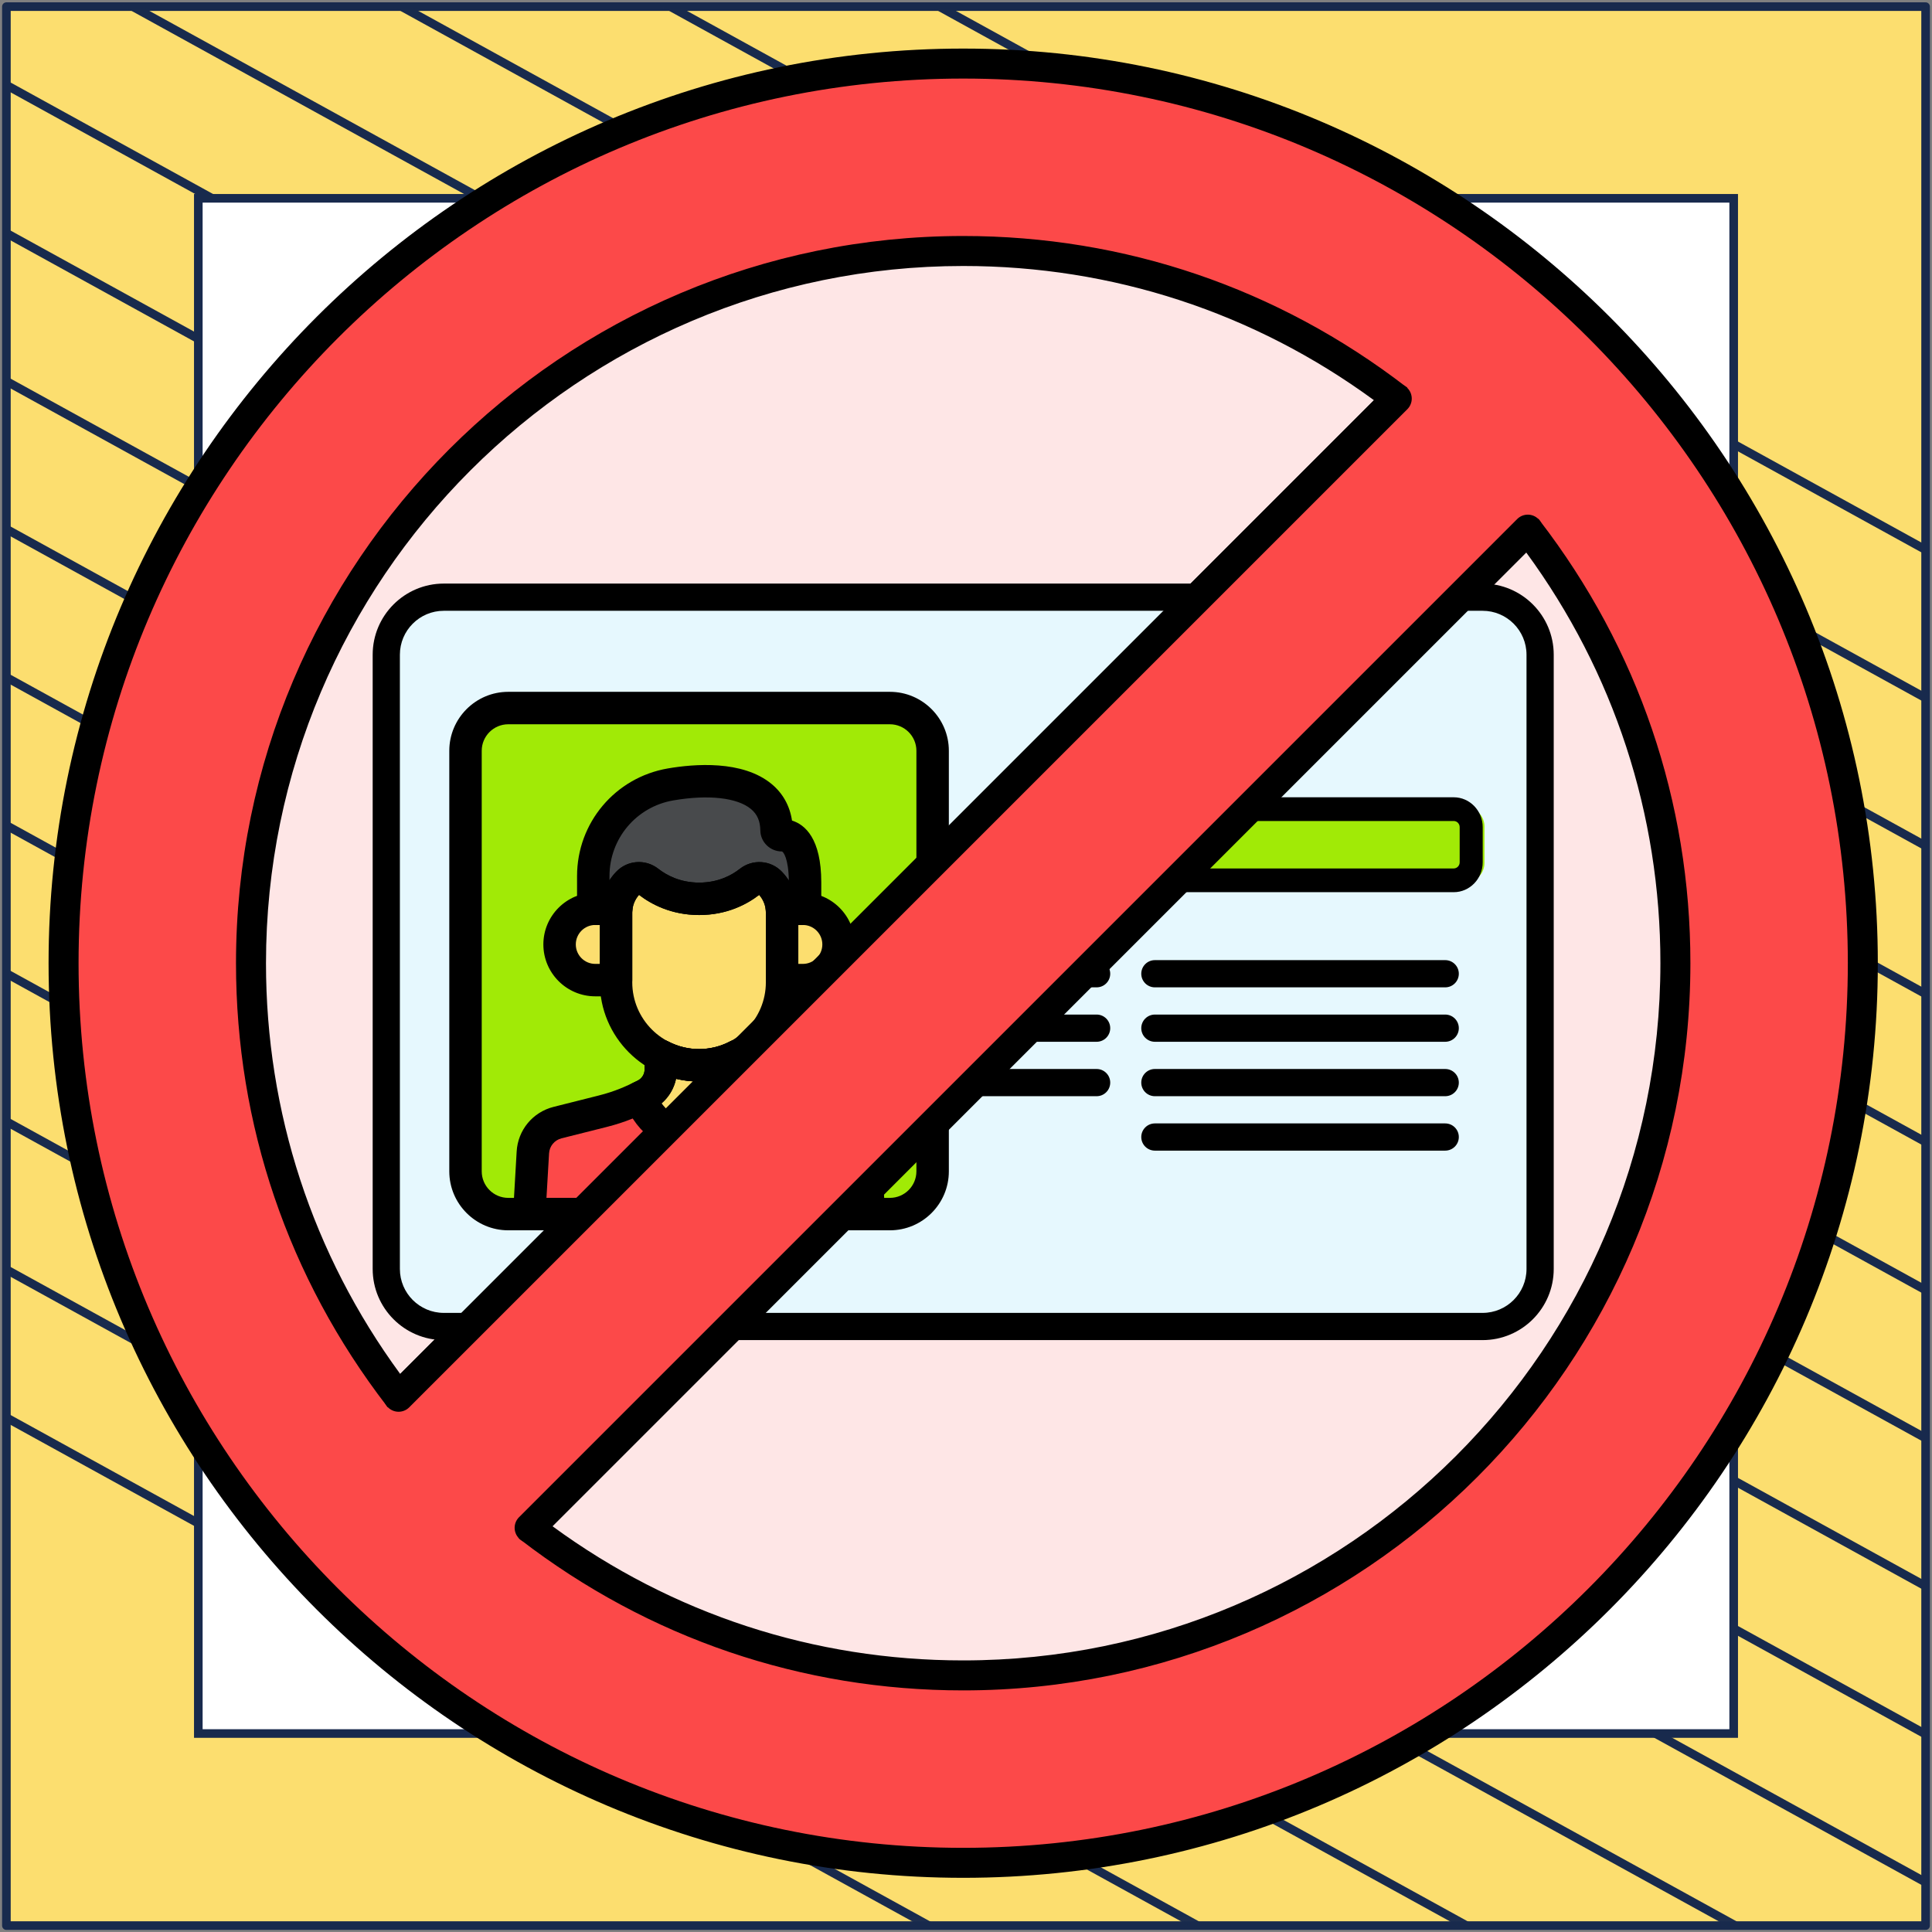 <?xml version="1.0" encoding="UTF-8"?> <svg xmlns="http://www.w3.org/2000/svg" width="302" height="302" viewBox="0 0 302 302" fill="none"><rect x="0" y="0" width="302" height="302" fill="#808080" stroke="none"/><path d="M301 1.038H1V301H301V1.038Z" fill="#FCDE6F" stroke="#182A4D" stroke-width="1.346" stroke-linejoin="round"></path><mask id="mask0_414_73036" style="mask-type:luminance" maskUnits="userSpaceOnUse" x="1" y="1" width="300" height="300"><path d="M301 1H1V300.962H301V1Z" fill="white"></path></mask><g mask="url(#mask0_414_73036)"><path d="M-285.023 64.085L219.795 342.086" stroke="#182A4D" stroke-width="1.346" stroke-miterlimit="10"></path><path d="M-263.954 52.544L240.932 330.581" stroke="#182A4D" stroke-width="1.346" stroke-miterlimit="10"></path><path d="M-242.819 41.04L261.999 319.04" stroke="#182A4D" stroke-width="1.346" stroke-miterlimit="10"></path><path d="M-221.682 29.536L283.136 307.536" stroke="#182A4D" stroke-width="1.346" stroke-miterlimit="10"></path><path d="M-200.545 18.032L304.272 296.032" stroke="#182A4D" stroke-width="1.346" stroke-miterlimit="10"></path><path d="M-179.41 6.528L325.409 284.528" stroke="#182A4D" stroke-width="1.346" stroke-miterlimit="10"></path><path d="M-158.273 -5.013L346.545 273.024" stroke="#182A4D" stroke-width="1.346" stroke-miterlimit="10"></path><path d="M-137.205 -16.517L367.613 261.483" stroke="#182A4D" stroke-width="1.346" stroke-miterlimit="10"></path><path d="M-116.069 -28.021L388.749 249.979" stroke="#182A4D" stroke-width="1.346" stroke-miterlimit="10"></path><path d="M-94.932 -39.525L409.886 238.475" stroke="#182A4D" stroke-width="1.346" stroke-miterlimit="10"></path><path d="M-73.796 -51.029L431.023 226.971" stroke="#182A4D" stroke-width="1.346" stroke-miterlimit="10"></path><path d="M-52.659 -62.533L452.159 215.467" stroke="#182A4D" stroke-width="1.346" stroke-miterlimit="10"></path><path d="M-31.591 -74.075L473.227 203.963" stroke="#182A4D" stroke-width="1.346" stroke-miterlimit="10"></path><path d="M-10.454 -85.579L494.363 192.422" stroke="#182A4D" stroke-width="1.346" stroke-miterlimit="10"></path></g><path d="M271 31H31V270.975H271V31Z" fill="white" stroke="#182A4D" stroke-width="1.346" stroke-miterlimit="10"></path><path d="M150.562 9.937C72.897 9.937 9.937 72.897 9.937 150.562C9.937 228.227 72.897 291.187 150.562 291.187C228.227 291.187 291.187 228.227 291.187 150.562C291.187 72.897 228.227 9.937 150.562 9.937ZM150.562 261.89C89.176 261.89 39.234 211.949 39.234 150.562C39.234 89.176 89.176 39.234 150.562 39.234C211.948 39.234 261.89 89.176 261.89 150.562C261.89 211.949 211.948 261.89 150.562 261.89Z" fill="#FC4949"></path><path d="M150.562 261.89C212.047 261.89 261.89 212.047 261.89 150.562C261.89 89.077 212.047 39.234 150.562 39.234C89.077 39.234 39.234 89.077 39.234 150.562C39.234 212.047 89.077 261.89 150.562 261.89Z" fill="#FEE6E6"></path><path d="M150.562 293.531C71.729 293.531 7.593 229.395 7.593 150.562C7.593 71.729 71.729 7.594 150.562 7.594C229.395 7.594 293.531 71.729 293.531 150.562C293.531 229.395 229.395 293.531 150.562 293.531ZM150.562 12.281C74.314 12.281 12.281 74.314 12.281 150.562C12.281 226.81 74.314 288.844 150.562 288.844C226.81 288.844 288.843 226.81 288.843 150.562C288.843 74.314 226.81 12.281 150.562 12.281Z" fill="black"></path><path d="M62.075 221.878L60.447 219.763C45.036 199.741 36.89 175.811 36.89 150.562C36.89 87.883 87.883 36.89 150.562 36.89C175.811 36.89 199.741 45.036 219.765 60.449L221.88 62.076L62.075 221.878ZM150.562 41.578C90.468 41.578 41.578 90.469 41.578 150.562C41.578 173.877 48.824 196.017 62.557 214.767L214.768 62.557C196.017 48.824 173.875 41.578 150.562 41.578Z" fill="black"></path><path d="M150.562 264.234C125.312 264.234 101.382 256.088 81.359 240.676L79.244 239.048L239.049 79.247L240.677 81.362C256.088 101.383 264.234 125.313 264.234 150.562C264.234 213.241 213.241 264.234 150.562 264.234ZM86.356 238.568C105.106 252.301 127.248 259.547 150.562 259.547C210.656 259.547 259.546 210.656 259.546 150.562C259.546 127.248 252.301 105.108 238.568 86.358L86.356 238.568Z" fill="black"></path><path d="M231.751 93.349H69.374C64.407 93.349 60.382 97.375 60.382 102.341V198.358C60.382 203.325 64.407 207.351 69.374 207.351H231.751C236.717 207.351 240.743 203.325 240.743 198.358V102.341C240.743 97.375 236.717 93.349 231.751 93.349Z" fill="#E6F8FE"></path><path d="M139.101 110.678H79.448C75.758 110.678 72.766 113.67 72.766 117.361V183.1C72.766 186.79 75.758 189.782 79.448 189.782H139.102C142.793 189.782 145.785 186.79 145.785 183.1V117.361C145.784 113.67 142.792 110.678 139.101 110.678Z" fill="#A1EA06"></path><path d="M109.275 166.525C107.122 166.525 105.089 165.99 103.297 165.052V167.164C103.297 168.874 102.321 170.434 100.787 171.19C98.722 172.208 96.917 173.021 94.182 173.71L87.156 175.478C84.982 176.026 83.418 177.922 83.293 180.16L82.735 189.781H135.817L135.259 180.16C135.134 177.921 133.569 176.025 131.396 175.478L124.37 173.71C120.646 172.773 117.718 171.166 117.756 171.185C116.225 170.431 115.255 168.871 115.255 167.164V165.052C113.461 165.99 111.428 166.525 109.275 166.525Z" fill="#FC4949"></path><path d="M120.398 138.026C119.549 137.135 118.17 137.054 117.202 137.813C115.673 139.013 113.026 140.497 109.289 140.497C105.542 140.497 102.882 139.006 101.346 137.804C100.38 137.047 99.002 137.132 98.156 138.021L98.152 138.026C96.962 139.274 96.298 140.932 96.298 142.656V153.547C96.298 160.684 102.137 166.524 109.275 166.524C116.412 166.524 122.251 160.684 122.251 153.547V142.656C122.251 140.932 121.588 139.274 120.398 138.026Z" fill="#FCDE6F"></path><path d="M100.796 171.185C100.556 171.304 100.32 171.419 100.085 171.531C101.444 175.294 105.058 178.003 109.275 178.003C113.487 178.003 117.098 175.301 118.46 171.544C118.001 171.321 117.742 171.18 117.754 171.185C116.223 170.431 115.253 168.871 115.253 167.164V165.052C113.461 165.99 111.428 166.525 109.275 166.525C107.122 166.525 105.089 165.99 103.297 165.052V167.164C103.297 168.871 102.327 170.43 100.796 171.185Z" fill="#FCDE6F"></path><path d="M93.049 142.051H96.327C96.462 140.548 97.101 139.127 98.151 138.026L98.155 138.021C99.002 137.132 100.379 137.048 101.345 137.804C102.881 139.005 105.542 140.497 109.288 140.497C113.026 140.497 115.672 139.013 117.201 137.813C118.169 137.053 119.548 137.135 120.397 138.026C121.447 139.127 122.086 140.547 122.221 142.051H125.499C125.614 142.051 125.726 142.061 125.839 142.068C125.839 141.343 125.839 138.604 125.839 137.933C125.839 131.458 123.5 130.559 122.201 130.559C121.766 130.559 121.39 130.224 121.384 129.789C121.284 122.557 113.026 121.199 104.803 122.619C97.831 123.823 92.734 129.869 92.734 136.945V142.066C92.841 142.061 92.943 142.051 93.049 142.051Z" fill="#484A4C"></path><path d="M125.501 142.051H122.223C122.242 142.251 122.253 142.453 122.253 142.656V153.206H125.502C128.583 153.206 131.08 150.709 131.08 147.628C131.08 144.547 128.582 142.051 125.501 142.051Z" fill="#FCDE6F"></path><path d="M96.298 142.656C96.298 142.453 96.309 142.251 96.327 142.051H93.049C89.968 142.051 87.471 144.547 87.471 147.628C87.471 150.709 89.968 153.206 93.049 153.206H96.298V142.656Z" fill="#FCDE6F"></path><path d="M139.102 192.316H79.448C74.365 192.316 70.231 188.181 70.231 183.099V117.359C70.231 112.278 74.365 108.143 79.448 108.143H139.102C144.184 108.143 148.319 112.278 148.319 117.359V183.099C148.319 188.181 144.184 192.316 139.102 192.316ZM79.448 113.214C77.162 113.214 75.301 115.074 75.301 117.359V183.099C75.301 185.384 77.161 187.245 79.448 187.245H139.102C141.387 187.245 143.248 185.385 143.248 183.099V117.359C143.248 115.074 141.388 113.214 139.102 113.214H79.448Z" fill="black"></path><path d="M135.816 192.316H82.734C82.036 192.316 81.369 192.028 80.89 191.521C80.412 191.014 80.163 190.331 80.204 189.635L80.761 180.013C80.948 176.656 83.269 173.842 86.536 173.02L93.562 171.251C96.146 170.6 97.788 169.841 99.666 168.916C100.331 168.587 100.761 167.901 100.761 167.164V165.052C100.761 164.165 101.225 163.342 101.983 162.883C102.743 162.423 103.686 162.395 104.472 162.805C107.474 164.377 111.078 164.376 114.078 162.805C114.863 162.393 115.808 162.422 116.566 162.882C117.326 163.341 117.79 164.164 117.79 165.051V167.163C117.79 167.911 118.205 168.58 118.876 168.911C118.915 168.93 118.955 168.951 118.993 168.973C119.167 169.066 121.742 170.434 124.989 171.251L132.015 173.02C135.282 173.842 137.604 176.656 137.79 180.02L138.348 189.635C138.389 190.331 138.14 191.014 137.661 191.521C137.181 192.028 136.513 192.316 135.816 192.316ZM85.421 187.245H133.129L132.728 180.307C132.664 179.165 131.881 178.214 130.776 177.937L123.751 176.169C122.083 175.749 120.374 175.163 118.67 174.427C117.733 174.022 117.03 173.718 116.51 173.396C114.611 172.415 113.301 170.668 112.872 168.633C110.519 169.199 108.035 169.199 105.681 168.633C105.242 170.713 103.88 172.493 101.91 173.464C99.909 174.451 97.86 175.399 94.802 176.169L87.776 177.937C86.673 178.215 85.889 179.165 85.826 180.301L85.421 187.245Z" fill="black"></path><path d="M109.275 169.06C100.721 169.06 93.763 162.101 93.763 153.548V142.656C93.763 140.269 94.671 138.003 96.317 136.276C98.071 134.436 100.902 134.237 102.909 135.808C104.165 136.79 106.29 137.963 109.29 137.963C112.28 137.963 114.392 136.797 115.639 135.819C117.647 134.242 120.483 134.438 122.235 136.276C123.882 138.004 124.789 140.27 124.789 142.656V153.548C124.787 162.101 117.829 169.06 109.275 169.06ZM99.888 139.882C99.206 140.651 98.832 141.63 98.832 142.656V153.548C98.832 159.305 103.517 163.989 109.274 163.989C115.031 163.989 119.715 159.305 119.715 153.548V142.656C119.715 141.629 119.343 140.651 118.665 139.887C116.778 141.342 113.646 143.033 109.288 143.033C104.927 143.033 101.785 141.34 99.888 139.882Z" fill="black"></path><path d="M109.275 180.539C104.112 180.539 99.46 177.265 97.7 172.392C97.258 171.167 97.816 169.807 98.99 169.244L99.675 168.911C100.344 168.581 100.76 167.912 100.76 167.164V165.052C100.76 164.165 101.223 163.342 101.982 162.883C102.742 162.423 103.685 162.395 104.471 162.805C107.473 164.377 111.077 164.376 114.077 162.805C114.862 162.393 115.807 162.422 116.565 162.882C117.325 163.341 117.788 164.164 117.788 165.051V167.163C117.788 167.911 118.204 168.58 118.874 168.911C118.914 168.93 118.954 168.951 118.991 168.973C119.057 169.008 119.258 169.114 119.565 169.262C120.734 169.829 121.286 171.186 120.843 172.408C119.079 177.271 114.43 180.539 109.275 180.539ZM103.42 172.464C104.762 174.314 106.929 175.467 109.275 175.467C111.619 175.467 113.788 174.314 115.129 172.464C113.977 171.469 113.185 170.129 112.87 168.632C110.517 169.198 108.033 169.198 105.679 168.632C105.364 170.129 104.572 171.469 103.42 172.464Z" fill="black"></path><path d="M125.841 144.603C125.789 144.603 125.737 144.602 125.687 144.598C125.68 144.598 125.587 144.592 125.581 144.591L122.223 144.586C120.912 144.586 119.817 143.586 119.698 142.281C119.617 141.395 119.253 140.55 118.666 139.888C116.778 141.342 113.647 143.034 109.289 143.034C104.927 143.034 101.785 141.34 99.888 139.883C99.297 140.55 98.932 141.394 98.852 142.28C98.733 143.586 97.639 144.586 96.326 144.586H93.065C93.036 144.588 92.891 144.597 92.882 144.598C92.189 144.636 91.503 144.389 90.996 143.91C90.489 143.431 90.202 142.765 90.202 142.067V136.946C90.202 128.616 96.162 121.54 104.375 120.122C108.492 119.411 116.077 118.783 120.625 122.56C122.375 124.014 123.458 125.966 123.803 128.266C125.827 128.898 128.377 131.058 128.377 137.935V142.069C128.377 142.768 128.088 143.437 127.579 143.916C127.106 144.358 126.485 144.603 125.841 144.603ZM99.864 134.751C100.93 134.751 102.004 135.099 102.908 135.808C104.164 136.791 106.289 137.963 109.289 137.963C112.279 137.963 114.391 136.798 115.638 135.819C117.646 134.242 120.482 134.439 122.234 136.276C122.634 136.696 122.992 137.153 123.304 137.636C123.26 134.19 122.44 133.094 122.204 133.094C120.381 133.094 118.877 131.627 118.851 129.823C118.831 128.343 118.366 127.273 117.385 126.46C115.237 124.676 110.697 124.175 105.237 125.117C99.463 126.114 95.273 131.088 95.273 136.945V137.595C95.579 137.126 95.928 136.684 96.316 136.275C97.279 135.267 98.567 134.751 99.864 134.751Z" fill="black"></path><path d="M125.501 155.742H122.252C120.851 155.742 119.717 154.607 119.717 153.206V142.656C119.717 142.528 119.709 142.402 119.697 142.275C119.634 141.566 119.872 140.864 120.352 140.339C120.833 139.814 121.512 139.514 122.222 139.514H125.5C129.973 139.514 133.613 143.154 133.613 147.627C133.613 152.101 129.974 155.742 125.501 155.742ZM124.787 150.671H125.501C127.179 150.671 128.544 149.306 128.544 147.628C128.544 145.951 127.179 144.586 125.501 144.586H124.787V150.671Z" fill="black"></path><path d="M96.298 155.741H93.049C88.575 155.741 84.936 152.102 84.936 147.628C84.936 143.155 88.575 139.515 93.049 139.515H96.326C97.039 139.515 97.719 139.814 98.198 140.341C98.679 140.867 98.916 141.571 98.852 142.281C98.84 142.406 98.832 142.53 98.832 142.656V153.206C98.833 154.607 97.698 155.741 96.298 155.741ZM93.049 144.586C91.371 144.586 90.006 145.951 90.006 147.628C90.006 149.306 91.371 150.671 93.049 150.671H93.763V144.586H93.049Z" fill="black"></path><path d="M229.304 126.275H163.911C162.396 126.275 161.168 127.581 161.168 129.192V134.896C161.168 136.507 162.396 137.813 163.911 137.813H229.304C230.819 137.813 232.047 136.507 232.047 134.896V129.192C232.047 127.581 230.819 126.275 229.304 126.275Z" fill="#A1EA06"></path><path d="M231.75 209.478H69.374C63.242 209.478 58.255 204.49 58.255 198.358V102.341C58.255 96.21 63.242 91.222 69.374 91.222H231.75C237.882 91.222 242.87 96.21 242.87 102.341V198.358C242.87 204.49 237.882 209.478 231.75 209.478ZM69.374 95.475C65.588 95.475 62.508 98.555 62.508 102.341V198.358C62.508 202.144 65.588 205.224 69.374 205.224H231.75C235.536 205.224 238.616 202.144 238.616 198.358V102.341C238.616 98.555 235.536 95.475 231.75 95.475H69.374Z" fill="black"></path><path d="M171.418 154.337H153.127C151.952 154.337 151 153.385 151 152.21C151 151.035 151.952 150.083 153.127 150.083H171.418C172.593 150.083 173.545 151.035 173.545 152.21C173.545 153.385 172.593 154.337 171.418 154.337Z" fill="black"></path><path d="M171.418 162.845H153.127C151.952 162.845 151 161.893 151 160.718C151 159.543 151.952 158.591 153.127 158.591H171.418C172.593 158.591 173.545 159.543 173.545 160.718C173.545 161.893 172.593 162.845 171.418 162.845Z" fill="black"></path><path d="M225.908 154.337H180.525C179.35 154.337 178.398 153.385 178.398 152.21C178.398 151.035 179.35 150.083 180.525 150.083H225.908C227.083 150.083 228.035 151.035 228.035 152.21C228.035 153.385 227.083 154.337 225.908 154.337Z" fill="black"></path><path d="M225.908 162.845H180.525C179.35 162.845 178.398 161.893 178.398 160.718C178.398 159.543 179.35 158.591 180.525 158.591H225.908C227.083 158.591 228.035 159.543 228.035 160.718C228.035 161.893 227.083 162.845 225.908 162.845Z" fill="black"></path><path d="M171.418 171.353H153.127C151.952 171.353 151 170.401 151 169.226C151 168.051 151.952 167.099 153.127 167.099H171.418C172.593 167.099 173.545 168.051 173.545 169.226C173.545 170.401 172.593 171.353 171.418 171.353Z" fill="black"></path><path d="M225.908 171.353H180.525C179.35 171.353 178.398 170.401 178.398 169.226C178.398 168.051 179.35 167.099 180.525 167.099H225.908C227.083 167.099 228.035 168.051 228.035 169.226C228.035 170.401 227.083 171.353 225.908 171.353Z" fill="black"></path><path d="M225.908 179.86H180.525C179.35 179.86 178.398 178.908 178.398 177.734C178.398 176.559 179.35 175.607 180.525 175.607H225.908C227.083 175.607 228.035 176.559 228.035 177.734C228.035 178.908 227.083 179.86 225.908 179.86Z" fill="black"></path><path d="M227.237 139.462H162.125C159.626 139.462 157.593 137.368 157.593 134.794V129.294C157.593 126.72 159.626 124.626 162.125 124.626H227.237C229.736 124.626 231.769 126.721 231.769 129.294V134.794C231.769 137.368 229.736 139.462 227.237 139.462ZM162.125 128.335C161.611 128.335 161.194 128.765 161.194 129.293V134.794C161.194 135.322 161.612 135.752 162.125 135.752H227.237C227.751 135.752 228.168 135.322 228.168 134.794V129.293C228.168 128.764 227.751 128.335 227.237 128.335H162.125Z" fill="black"></path><path d="M228.456 52.154L248.938 72.636L70.966 250.609L50.484 230.127L228.456 52.154Z" fill="#FC4949"></path><path d="M62.306 220.678C61.706 220.678 61.107 220.449 60.649 219.991C59.734 219.076 59.734 217.592 60.649 216.677L216.678 60.648C217.593 59.733 219.077 59.733 219.992 60.648C220.907 61.563 220.907 63.047 219.992 63.962L63.963 219.991C63.505 220.449 62.905 220.678 62.306 220.678Z" fill="black"></path><path d="M82.789 241.164C82.189 241.164 81.59 240.935 81.132 240.477C80.217 239.562 80.217 238.078 81.132 237.163L237.161 81.133C238.077 80.218 239.56 80.218 240.475 81.133C241.391 82.049 241.391 83.532 240.475 84.448L84.446 240.477C83.988 240.934 83.389 241.164 82.789 241.164Z" fill="black"></path></svg> 